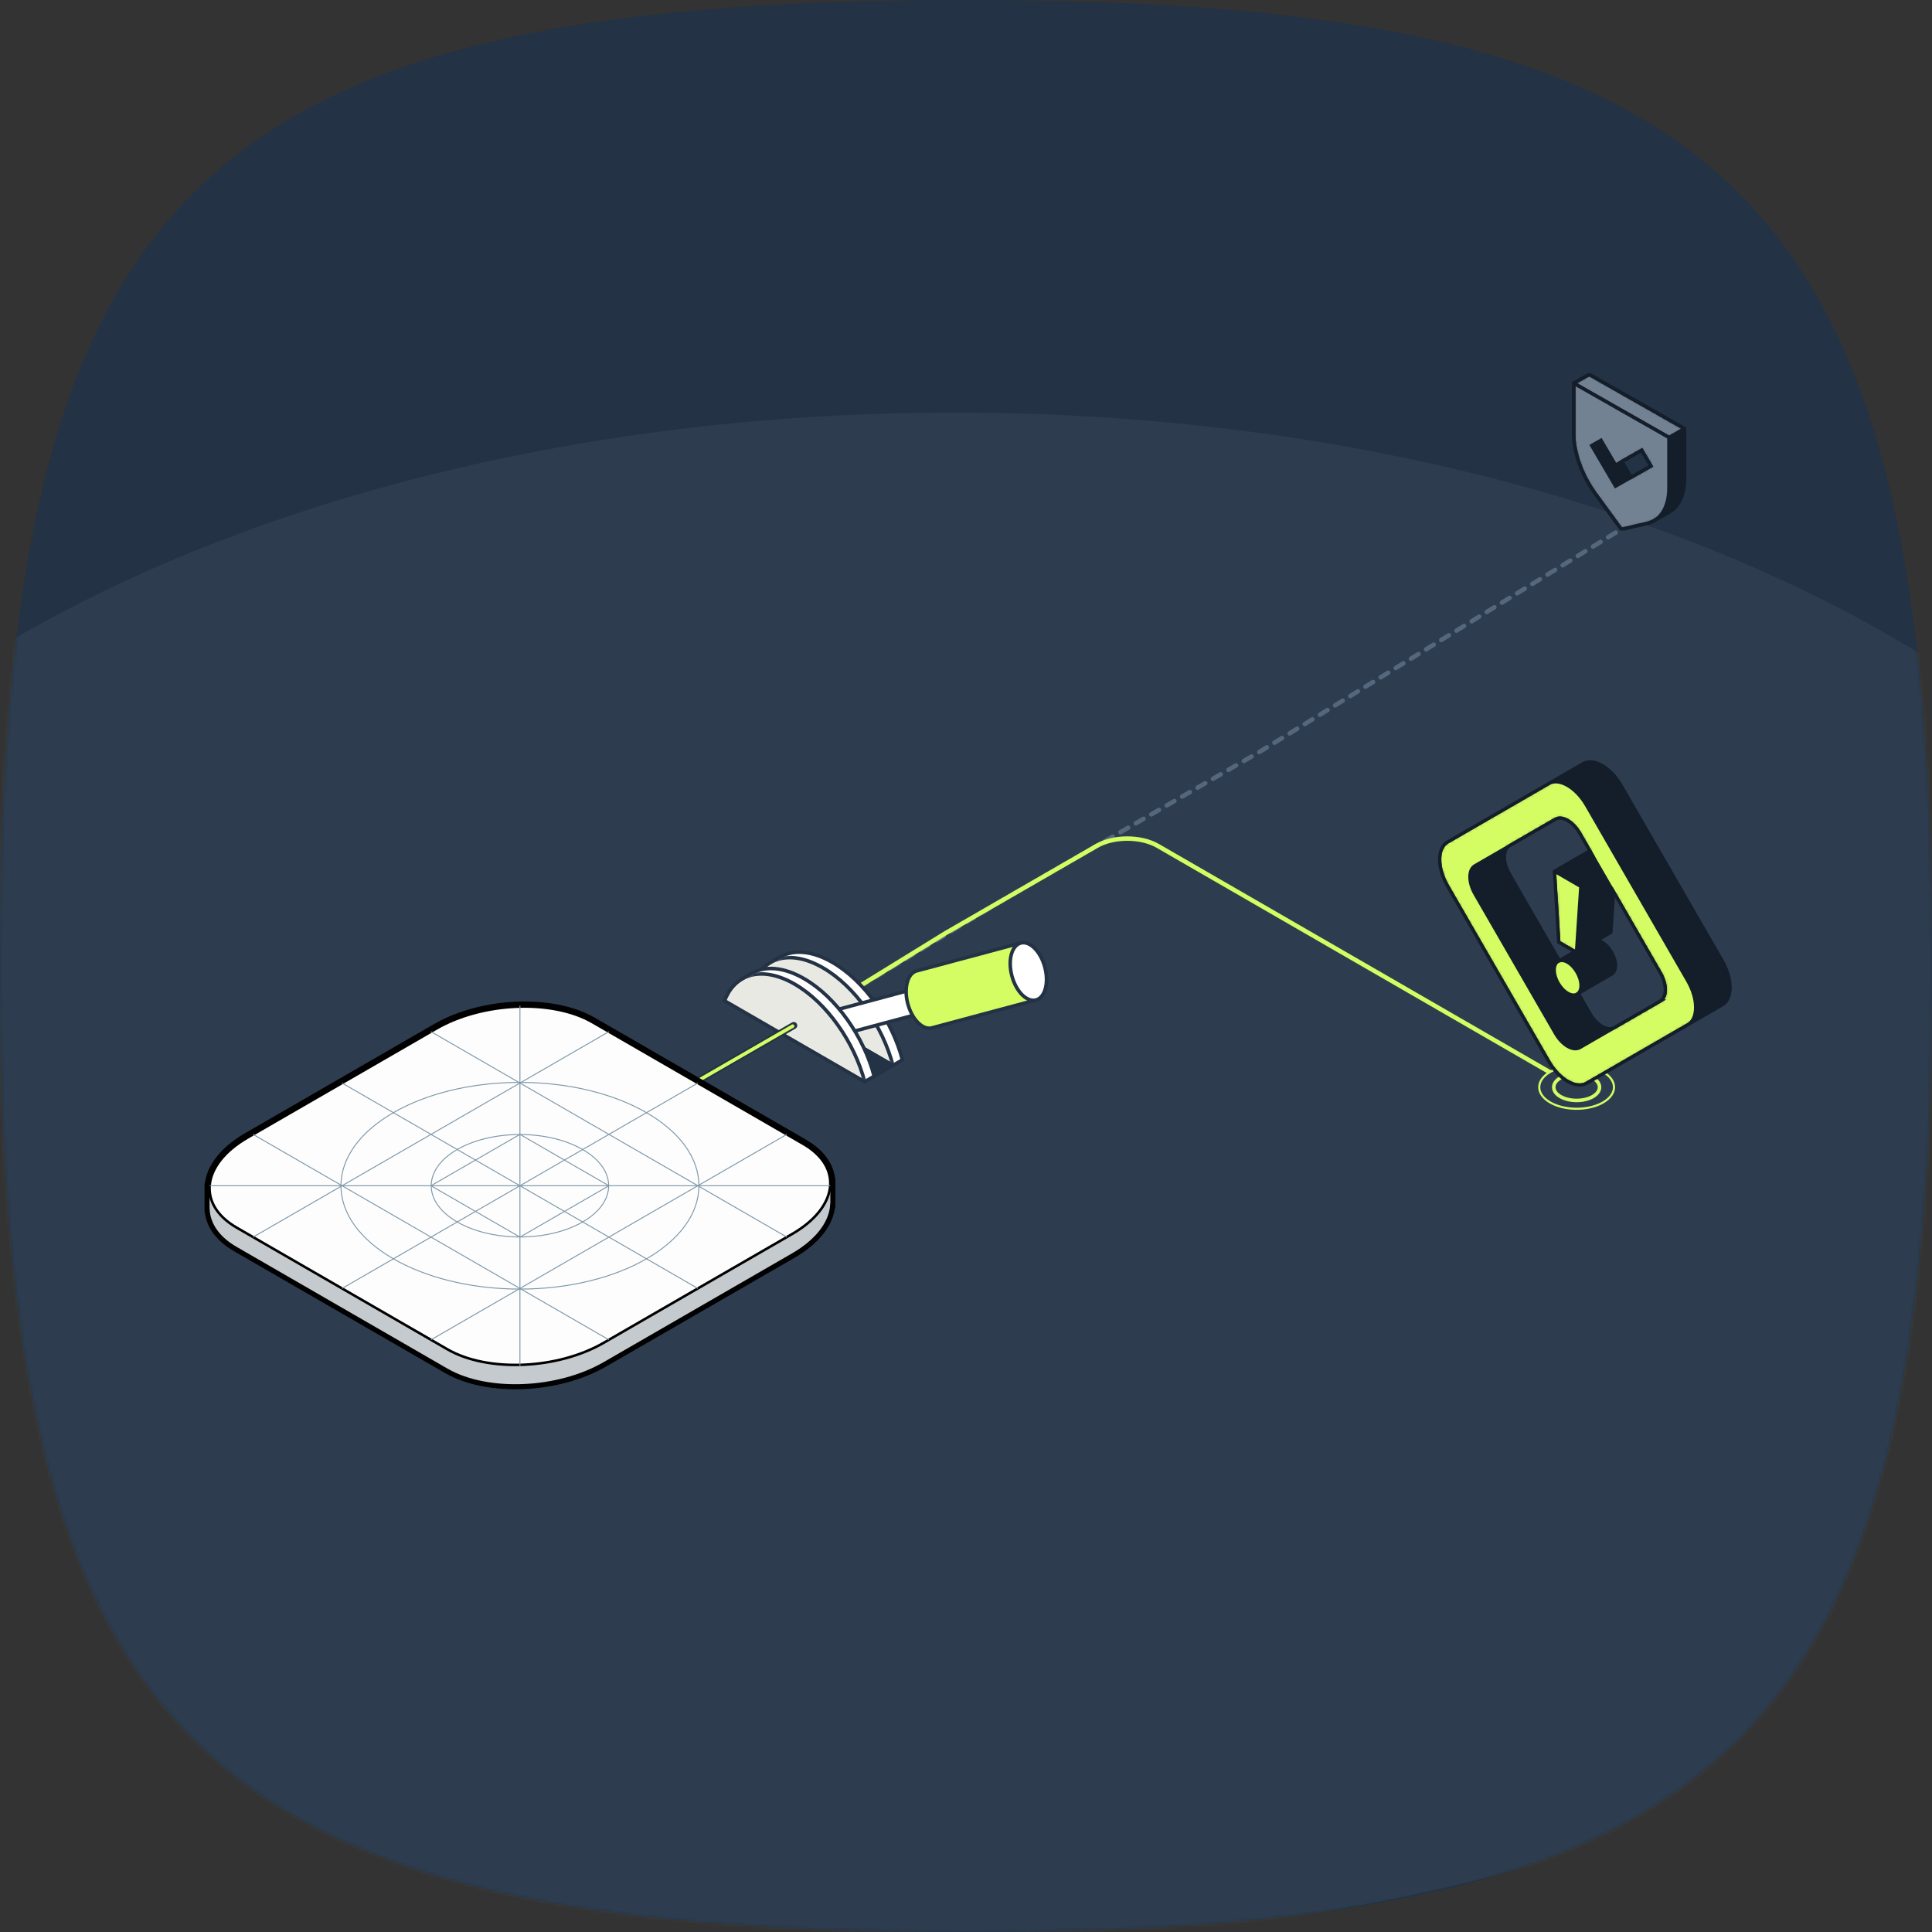 <svg width="590" height="590" viewBox="0 0 590 590" fill="none" xmlns="http://www.w3.org/2000/svg">
<rect x="0" y="0" width="590" height="590" fill="#333333" stroke="none"/>
<g clip-path="url(#clip0_3563_276417)">
<path fill-rule="evenodd" clip-rule="evenodd" d="M295 0C59 0 0 59 0 295C0 531 59 590 295 590C531 590 590 531 590 295C590 59 531 0 295 0Z" fill="#233244"/>
<mask id="mask0_3563_276417" style="mask-type:luminance" maskUnits="userSpaceOnUse" x="0" y="0" width="590" height="590">
<path fill-rule="evenodd" clip-rule="evenodd" d="M295 0C59 0 0 59 0 295C0 531 59 590 295 590C531 590 590 531 590 295C590 59 531 0 295 0Z" fill="white"/>
</mask>
<g mask="url(#mask0_3563_276417)">
<path opacity="0.1" d="M291.5 593C514.899 593 696 488.458 696 359.5C696 230.542 514.899 126 291.5 126C68.101 126 -113 230.542 -113 359.5C-113 488.458 68.101 593 291.5 593Z" fill="#87A3B5"/>
<mask id="mask1_3563_276417" style="mask-type:alpha" maskUnits="userSpaceOnUse" x="-113" y="126" width="809" height="467">
<path d="M291.5 593C514.899 593 696 488.458 696 359.5C696 230.542 514.899 126 291.5 126C68.101 126 -113 230.542 -113 359.5C-113 488.458 68.101 593 291.5 593Z" fill="#87A3B5"/>
</mask>
<g mask="url(#mask1_3563_276417)">
<path d="M567.531 117L384.746 229.554L306.34 274.817L247.641 310.297" stroke="#55677C" stroke-width="1.361" stroke-miterlimit="10" stroke-linecap="round" stroke-dasharray="2.72 2.72"/>
</g>
</g>
<path d="M484.107 333.679L353.571 258.321C348.42 255.347 340.067 255.347 334.916 258.321L288.769 284.961L247.641 310.297" stroke="#D4FC63" stroke-width="1.361" stroke-miterlimit="10" stroke-linecap="round"/>
<path d="M489.545 336.671C485.086 339.246 477.859 339.246 473.4 336.671C468.941 334.097 468.941 329.918 473.4 327.344C477.859 324.77 485.086 324.77 489.545 327.344C494.004 329.918 494.004 334.097 489.545 336.671Z" fill="#2D3D4F" stroke="#D4FC63" stroke-width="0.646" stroke-miterlimit="10"/>
<path d="M481.478 336.057C485.339 336.057 488.469 334.249 488.469 332.018C488.469 329.787 485.339 327.979 481.478 327.979C477.618 327.979 474.488 329.787 474.488 332.018C474.488 334.249 477.618 336.057 481.478 336.057Z" fill="#2D3D4F" stroke="#D4FC63" stroke-width="1.077" stroke-miterlimit="10"/>
<path d="M235.232 293.951L238.13 292.282C242.233 289.912 247.91 290.257 254.178 293.876C264.055 299.574 272.456 311.712 275.579 323.679L272.682 325.348L229.879 300.629C231.021 297.57 232.874 295.319 235.232 293.951Z" fill="white"/>
<mask id="mask2_3563_276417" style="mask-type:luminance" maskUnits="userSpaceOnUse" x="229" y="290" width="47" height="36">
<path d="M235.232 293.951L238.13 292.282C242.233 289.912 247.91 290.257 254.178 293.876C264.055 299.574 272.456 311.712 275.579 323.679L272.682 325.348L229.879 300.629C231.021 297.57 232.874 295.319 235.232 293.951Z" fill="white"/>
</mask>
<g mask="url(#mask2_3563_276417)">
<path d="M229.879 300.629C233.003 292.271 241.404 289.837 251.281 295.535C261.158 301.232 269.559 313.371 272.682 325.337" fill="#E9E9E4"/>
<path d="M229.879 300.629C233.003 292.271 241.404 289.837 251.281 295.535C261.158 301.232 269.559 313.371 272.682 325.337" stroke="#233244" stroke-width="1.077" stroke-linejoin="round"/>
</g>
<path d="M235.232 293.951L238.13 292.282C242.233 289.912 247.91 290.257 254.178 293.876C264.055 299.574 272.456 311.712 275.579 323.679L272.682 325.348L229.879 300.629C231.021 297.57 232.874 295.319 235.232 293.951Z" stroke="#233244" stroke-width="1.077" stroke-miterlimit="10"/>
<path d="M279.835 301.846C280.384 301.696 281.03 301.911 281.644 302.525C282.872 303.753 283.508 306.112 283.055 307.792C282.829 308.632 282.377 309.138 281.827 309.289L248.804 318.142C248.255 318.293 247.609 318.078 246.995 317.464C245.767 316.236 245.132 313.877 245.584 312.197C245.81 311.357 246.262 310.851 246.812 310.7L279.835 301.846Z" fill="white" stroke="#233244" stroke-width="1.077" stroke-miterlimit="10"/>
<path d="M281.824 309.304C283.014 308.986 283.531 307.06 282.98 305.003C282.429 302.946 281.018 301.537 279.828 301.855C278.639 302.174 278.122 304.1 278.673 306.157C279.224 308.214 280.635 309.623 281.824 309.304Z" fill="white" stroke="#233244" stroke-width="1.077" stroke-miterlimit="10"/>
<path d="M311.717 287.973C312.998 287.629 314.517 288.135 315.95 289.568C318.825 292.443 320.301 297.947 319.245 301.878C318.718 303.839 317.662 305.034 316.38 305.379L284.585 313.899C283.304 314.243 281.785 313.737 280.352 312.305C277.477 309.429 276.001 303.925 277.057 299.994C277.584 298.033 278.64 296.838 279.922 296.493L311.717 287.973Z" fill="#D4FC63" stroke="#233244" stroke-width="1.077" stroke-miterlimit="10"/>
<path d="M316.374 305.38C319.149 304.636 320.356 300.14 319.068 295.336C317.781 290.533 314.488 287.241 311.713 287.985C308.938 288.729 307.731 293.226 309.018 298.029C310.306 302.833 313.599 306.124 316.374 305.38Z" fill="white" stroke="#233244" stroke-width="1.077" stroke-miterlimit="10"/>
<path d="M272.682 325.348L229.879 300.629L224.138 303.947L266.952 328.665L272.682 325.348Z" fill="#233244" stroke="#233244" stroke-width="1.077" stroke-miterlimit="10"/>
<path d="M226.605 298.938L229.503 297.269C233.606 294.899 239.283 295.244 245.551 298.863C255.428 304.561 263.829 316.699 266.953 328.665L264.055 330.335L221.252 305.616C222.394 302.557 224.247 300.306 226.605 298.938Z" fill="white"/>
<mask id="mask3_3563_276417" style="mask-type:luminance" maskUnits="userSpaceOnUse" x="221" y="295" width="46" height="36">
<path d="M226.605 298.938L229.503 297.269C233.606 294.899 239.283 295.244 245.551 298.863C255.428 304.561 263.829 316.699 266.953 328.665L264.055 330.335L221.252 305.616C222.394 302.557 224.247 300.306 226.605 298.938Z" fill="white"/>
</mask>
<g mask="url(#mask3_3563_276417)">
<path d="M221.252 305.616C224.376 297.258 232.777 294.824 242.654 300.522C252.531 306.219 260.932 318.358 264.055 330.324" fill="#E9E9E4"/>
<path d="M221.252 305.616C224.376 297.258 232.777 294.824 242.654 300.522C252.531 306.219 260.932 318.358 264.055 330.324" stroke="#233244" stroke-width="1.077" stroke-linejoin="round"/>
</g>
<path d="M226.605 298.938L229.503 297.269C233.606 294.899 239.283 295.244 245.551 298.863C255.428 304.561 263.829 316.699 266.953 328.665L264.055 330.335L221.252 305.616C222.394 302.557 224.247 300.306 226.605 298.938Z" stroke="#233244" stroke-width="1.077" stroke-miterlimit="10"/>
<line x1="160.254" y1="360.563" x2="242.4" y2="313.171" stroke="#233244" stroke-width="2.154" stroke-linecap="round"/>
<line x1="158.98" y1="361.298" x2="242.058" y2="313.368" stroke="#D4FC63" stroke-width="1.077" stroke-linecap="round"/>
<path d="M254.337 361.286V360.514H254.3C254.004 355.977 251.092 351.778 245.698 348.662L245.697 348.662L181.294 311.477C175.018 307.853 166.468 306.298 157.747 306.66C149.018 307.022 140.028 309.306 132.848 313.454L75.291 346.684C67.804 351.005 63.624 356.597 63.268 362.149H63.231V362.921V368.812V369.584H63.269C63.564 374.122 66.476 378.321 71.871 381.437L71.871 381.437L136.274 418.622C142.55 422.246 151.1 423.801 159.821 423.439C168.551 423.077 177.54 420.793 184.721 416.644L242.277 383.415C242.277 383.415 242.277 383.415 242.277 383.415C249.764 379.094 253.944 373.502 254.3 367.949H254.337V367.177V361.286Z" fill="#C5CACE" stroke="black" stroke-width="1.544" stroke-miterlimit="10"/>
<path d="M143.145 384.442L104.458 362.104L113.564 356.844C123.537 351.086 138.625 350.461 147.263 355.45L185.951 377.787L176.844 383.047C166.871 388.806 151.783 389.431 143.145 384.442Z" fill="#172534"/>
<path d="M200.161 369.925C207.501 369.925 213.451 366.489 213.451 362.249C213.451 358.01 207.501 354.573 200.161 354.573C192.821 354.573 186.87 358.01 186.87 362.249C186.87 366.489 192.821 369.925 200.161 369.925Z" fill="#172534"/>
<path d="M158.78 362.104C143.776 353.442 143.776 339.4 158.78 330.738C173.784 339.4 173.784 353.442 158.78 362.104Z" fill="#172534"/>
<path d="M136.654 412.062L72.25 374.877C60.03 367.82 61.563 355.497 75.671 347.352L133.227 314.123C147.336 305.978 168.681 305.088 180.902 312.145L245.305 349.33C257.526 356.387 255.993 368.71 241.885 376.855L184.328 410.085C170.22 418.23 148.874 419.119 136.654 412.062Z" fill="#FDFDFD" stroke="black" stroke-width="0.764" stroke-miterlimit="10"/>
<path d="M104.452 393.47L213.109 330.738" stroke="#7E97A8" stroke-width="0.287" stroke-miterlimit="10"/>
<path d="M131.615 409.152L240.272 346.42" stroke="#7E97A8" stroke-width="0.287" stroke-miterlimit="10"/>
<path d="M185.945 315.054L77.288 377.787" stroke="#7E97A8" stroke-width="0.287" stroke-miterlimit="10"/>
<path d="M104.452 330.739L213.109 393.471" stroke="#7E97A8" stroke-width="0.287" stroke-miterlimit="10"/>
<path d="M77.287 346.421L185.945 409.153" stroke="#7E97A8" stroke-width="0.287" stroke-miterlimit="10"/>
<path d="M240.278 377.786L131.615 315.054" stroke="#7E97A8" stroke-width="0.287" stroke-miterlimit="10"/>
<path d="M64.051 362.104H253.51" stroke="#7E97A8" stroke-width="0.287" stroke-miterlimit="10"/>
<path d="M158.78 307.103V417.107" stroke="#7E97A8" stroke-width="0.287" stroke-miterlimit="10"/>
<path d="M158.78 377.745C173.743 377.745 185.872 370.742 185.872 362.104C185.872 353.466 173.743 346.463 158.78 346.463C143.818 346.463 131.688 353.466 131.688 362.104C131.688 370.742 143.818 377.745 158.78 377.745Z" stroke="#7E97A8" stroke-width="0.287" stroke-miterlimit="10"/>
<path d="M158.78 393.663C188.964 393.663 213.434 379.534 213.434 362.104C213.434 344.675 188.964 330.546 158.78 330.546C128.596 330.546 104.127 344.675 104.127 362.104C104.127 379.534 128.596 393.663 158.78 393.663Z" stroke="#7E97A8" stroke-width="0.287" stroke-miterlimit="10"/>
<path d="M158.781 377.788L131.616 362.105L158.781 346.422L185.945 362.105L158.781 377.788Z" stroke="#7E97A8" stroke-width="0.287" stroke-miterlimit="10"/>
<g clip-path="url(#clip1_3563_276417)">
<path d="M499.87 122.605L485.321 114.328L480.575 117.023V132.449C480.575 138.28 483.069 145.164 487.258 150.904L495.124 161.677L502.991 159.854C503.738 159.679 504.427 159.407 505.059 159.045L509.806 156.35C512.73 154.68 514.42 151.097 514.42 146.308V130.881L499.865 122.605H499.87ZM500.91 144.151L498.101 145.747L495.291 140.958L501.341 137.516L504.151 142.311L500.91 144.156V144.151Z" fill="#141E2B"/>
<mask id="mask4_3563_276417" style="mask-type:luminance" maskUnits="userSpaceOnUse" x="480" y="114" width="35" height="48">
<path d="M499.87 122.605L485.321 114.328L480.575 117.023V132.449C480.575 138.28 483.069 145.164 487.258 150.904L495.124 161.677L502.991 159.854C503.738 159.679 504.427 159.407 505.059 159.045L509.806 156.35C512.73 154.68 514.42 151.097 514.42 146.308V130.881L499.865 122.605H499.87ZM500.91 144.151L498.101 145.747L495.291 140.958L501.341 137.516L504.151 142.311L500.91 144.156V144.151Z" fill="white"/>
</mask>
<g mask="url(#mask4_3563_276417)">
<path d="M480.575 117.023L485.321 114.328L514.425 130.881L509.685 133.582L480.575 117.023Z" fill="#738293" stroke="#141E2B" stroke-width="1.077" stroke-miterlimit="10"/>
<path d="M495.13 125.305L480.575 117.023V132.449C480.575 138.28 483.069 145.164 487.258 150.904L495.124 161.677L502.991 159.854C507.18 158.881 509.673 154.839 509.673 149.008V133.582L495.118 125.305H495.13ZM496.17 146.851L493.36 148.447L486.103 136.067L488.912 134.47L493.36 142.056L501.347 137.516L504.157 142.311L496.17 146.851Z" fill="#738293" stroke="#141E2B" stroke-width="1.077" stroke-miterlimit="10"/>
</g>
<path d="M499.87 122.605L485.321 114.328L480.575 117.023V132.449C480.575 138.28 483.069 145.164 487.258 150.904L495.124 161.677L502.991 159.854C503.738 159.679 504.427 159.407 505.059 159.045L509.806 156.35C512.73 154.68 514.42 151.097 514.42 146.308V130.881L499.865 122.605H499.87ZM500.91 144.151L498.101 145.747L495.291 140.958L501.341 137.516L504.151 142.311L500.91 144.156V144.151Z" stroke="#141E2B" stroke-width="1.077" stroke-miterlimit="10"/>
</g>
<g clip-path="url(#clip2_3563_276417)">
<path d="M525.963 293.47L495.053 239.878C491.862 234.335 486.672 231.346 483.481 233.193L452.571 251.053C452.571 251.053 452.546 251.079 452.533 251.079L442.037 257.148C438.846 258.995 438.846 264.987 442.037 270.53L472.947 324.122C476.138 329.665 481.328 332.654 484.519 330.807L515.429 312.947C515.429 312.947 515.455 312.921 515.467 312.921L525.95 306.853C529.141 305.005 529.141 299.013 525.95 293.47H525.963ZM460.965 266.899C458.915 263.345 458.915 259.508 460.939 258.302L474.998 250.181C477.061 248.988 480.393 250.925 482.443 254.492L485.788 260.291L485.224 259.97L474.69 266.065L476.023 287.735L480.957 290.584L476.189 293.342L460.939 266.899H460.965ZM507.048 305.685L492.99 313.807C490.939 315 487.595 313.062 485.544 309.496L482.007 303.363L492.157 297.486C492.9 297.063 493.349 296.139 493.349 294.83C493.349 292.226 491.516 289.044 489.261 287.735C488.697 287.415 488.171 287.235 487.684 287.184L491.952 284.72L492.772 272.339L507.035 297.063C509.086 300.617 509.086 304.453 507.061 305.659L507.048 305.685Z" fill="#141E2B"/>
<mask id="mask5_3563_276417" style="mask-type:luminance" maskUnits="userSpaceOnUse" x="439" y="232" width="90" height="100">
<path d="M525.963 293.47L495.053 239.878C491.862 234.335 486.672 231.346 483.481 233.193L452.571 251.053C452.571 251.053 452.546 251.079 452.533 251.079L442.037 257.148C438.846 258.995 438.846 264.987 442.037 270.53L472.947 324.122C476.138 329.665 481.328 332.654 484.519 330.807L515.429 312.947C515.429 312.947 515.455 312.921 515.467 312.921L525.95 306.853C529.141 305.005 529.141 299.013 525.95 293.47H525.963ZM460.965 266.899C458.915 263.345 458.915 259.508 460.939 258.302L474.998 250.181C477.061 248.988 480.393 250.925 482.443 254.492L485.788 260.291L485.224 259.97L474.69 266.065L476.023 287.735L480.957 290.584L476.189 293.342L460.939 266.899H460.965ZM507.048 305.685L492.99 313.807C490.939 315 487.595 313.062 485.544 309.496L482.007 303.363L492.157 297.486C492.9 297.063 493.349 296.139 493.349 294.83C493.349 292.226 491.516 289.044 489.261 287.735C488.697 287.415 488.171 287.235 487.684 287.184L491.952 284.72L492.772 272.339L507.035 297.063C509.086 300.617 509.086 304.453 507.061 305.659L507.048 305.685Z" fill="white"/>
</mask>
<g mask="url(#mask5_3563_276417)">
<path d="M515.429 299.565L484.519 245.972C481.328 240.43 476.138 237.44 472.947 239.288L442.037 257.148C438.846 258.995 438.846 264.987 442.037 270.53L472.947 324.122C476.138 329.665 481.328 332.655 484.519 330.807L515.429 312.947C518.62 311.099 518.62 305.108 515.429 299.565ZM507.035 305.711L482.469 319.914C480.418 321.107 477.074 319.17 475.023 315.603L450.431 272.993C448.368 269.426 448.368 265.564 450.431 264.384L474.998 250.181C477.061 248.988 480.393 250.925 482.443 254.492L507.009 297.102C509.06 300.668 509.06 304.53 507.009 305.711H507.035Z" fill="#D4FC63" stroke="#141E2B" stroke-miterlimit="10"/>
<path d="M481.418 290.84L482.751 270.71L474.716 266.065L476.049 287.735L481.418 290.84Z" fill="#D4FC63" stroke="#141E2B" stroke-miterlimit="10"/>
<path d="M478.727 293.855C476.471 292.547 474.639 293.612 474.639 296.216C474.639 298.821 476.471 302.003 478.727 303.311C480.982 304.62 482.815 303.555 482.815 300.951C482.815 298.346 480.982 295.164 478.727 293.855Z" fill="#D4FC63" stroke="#141E2B" stroke-miterlimit="10"/>
</g>
<path d="M525.963 293.47L495.053 239.878C491.862 234.335 486.672 231.346 483.481 233.193L452.571 251.053C452.571 251.053 452.546 251.079 452.533 251.079L442.037 257.148C438.846 258.995 438.846 264.987 442.037 270.53L472.947 324.122C476.138 329.665 481.328 332.654 484.519 330.807L515.429 312.947C515.429 312.947 515.455 312.921 515.467 312.921L525.95 306.853C529.141 305.005 529.141 299.013 525.95 293.47H525.963ZM460.965 266.899C458.915 263.345 458.915 259.508 460.939 258.302L474.998 250.181C477.061 248.988 480.393 250.925 482.443 254.492L485.788 260.291L485.224 259.97L474.69 266.065L476.023 287.735L480.957 290.584L476.189 293.342L460.939 266.899H460.965ZM507.048 305.685L492.99 313.807C490.939 315 487.595 313.062 485.544 309.496L482.007 303.363L492.157 297.486C492.9 297.063 493.349 296.139 493.349 294.83C493.349 292.226 491.516 289.044 489.261 287.735C488.697 287.415 488.171 287.235 487.684 287.184L491.952 284.72L492.772 272.339L507.035 297.063C509.086 300.617 509.086 304.453 507.061 305.659L507.048 305.685Z" stroke="#141E2B" stroke-miterlimit="10"/>
</g>
</g>
<defs>
<clipPath id="clip0_3563_276417">
<rect width="590" height="590" fill="white"/>
</clipPath>
<clipPath id="clip1_3563_276417">
<rect width="35" height="48" fill="white" transform="translate(480 114)"/>
</clipPath>
<clipPath id="clip2_3563_276417">
<rect width="90" height="100" fill="white" transform="translate(439 232)"/>
</clipPath>
</defs>
</svg>
